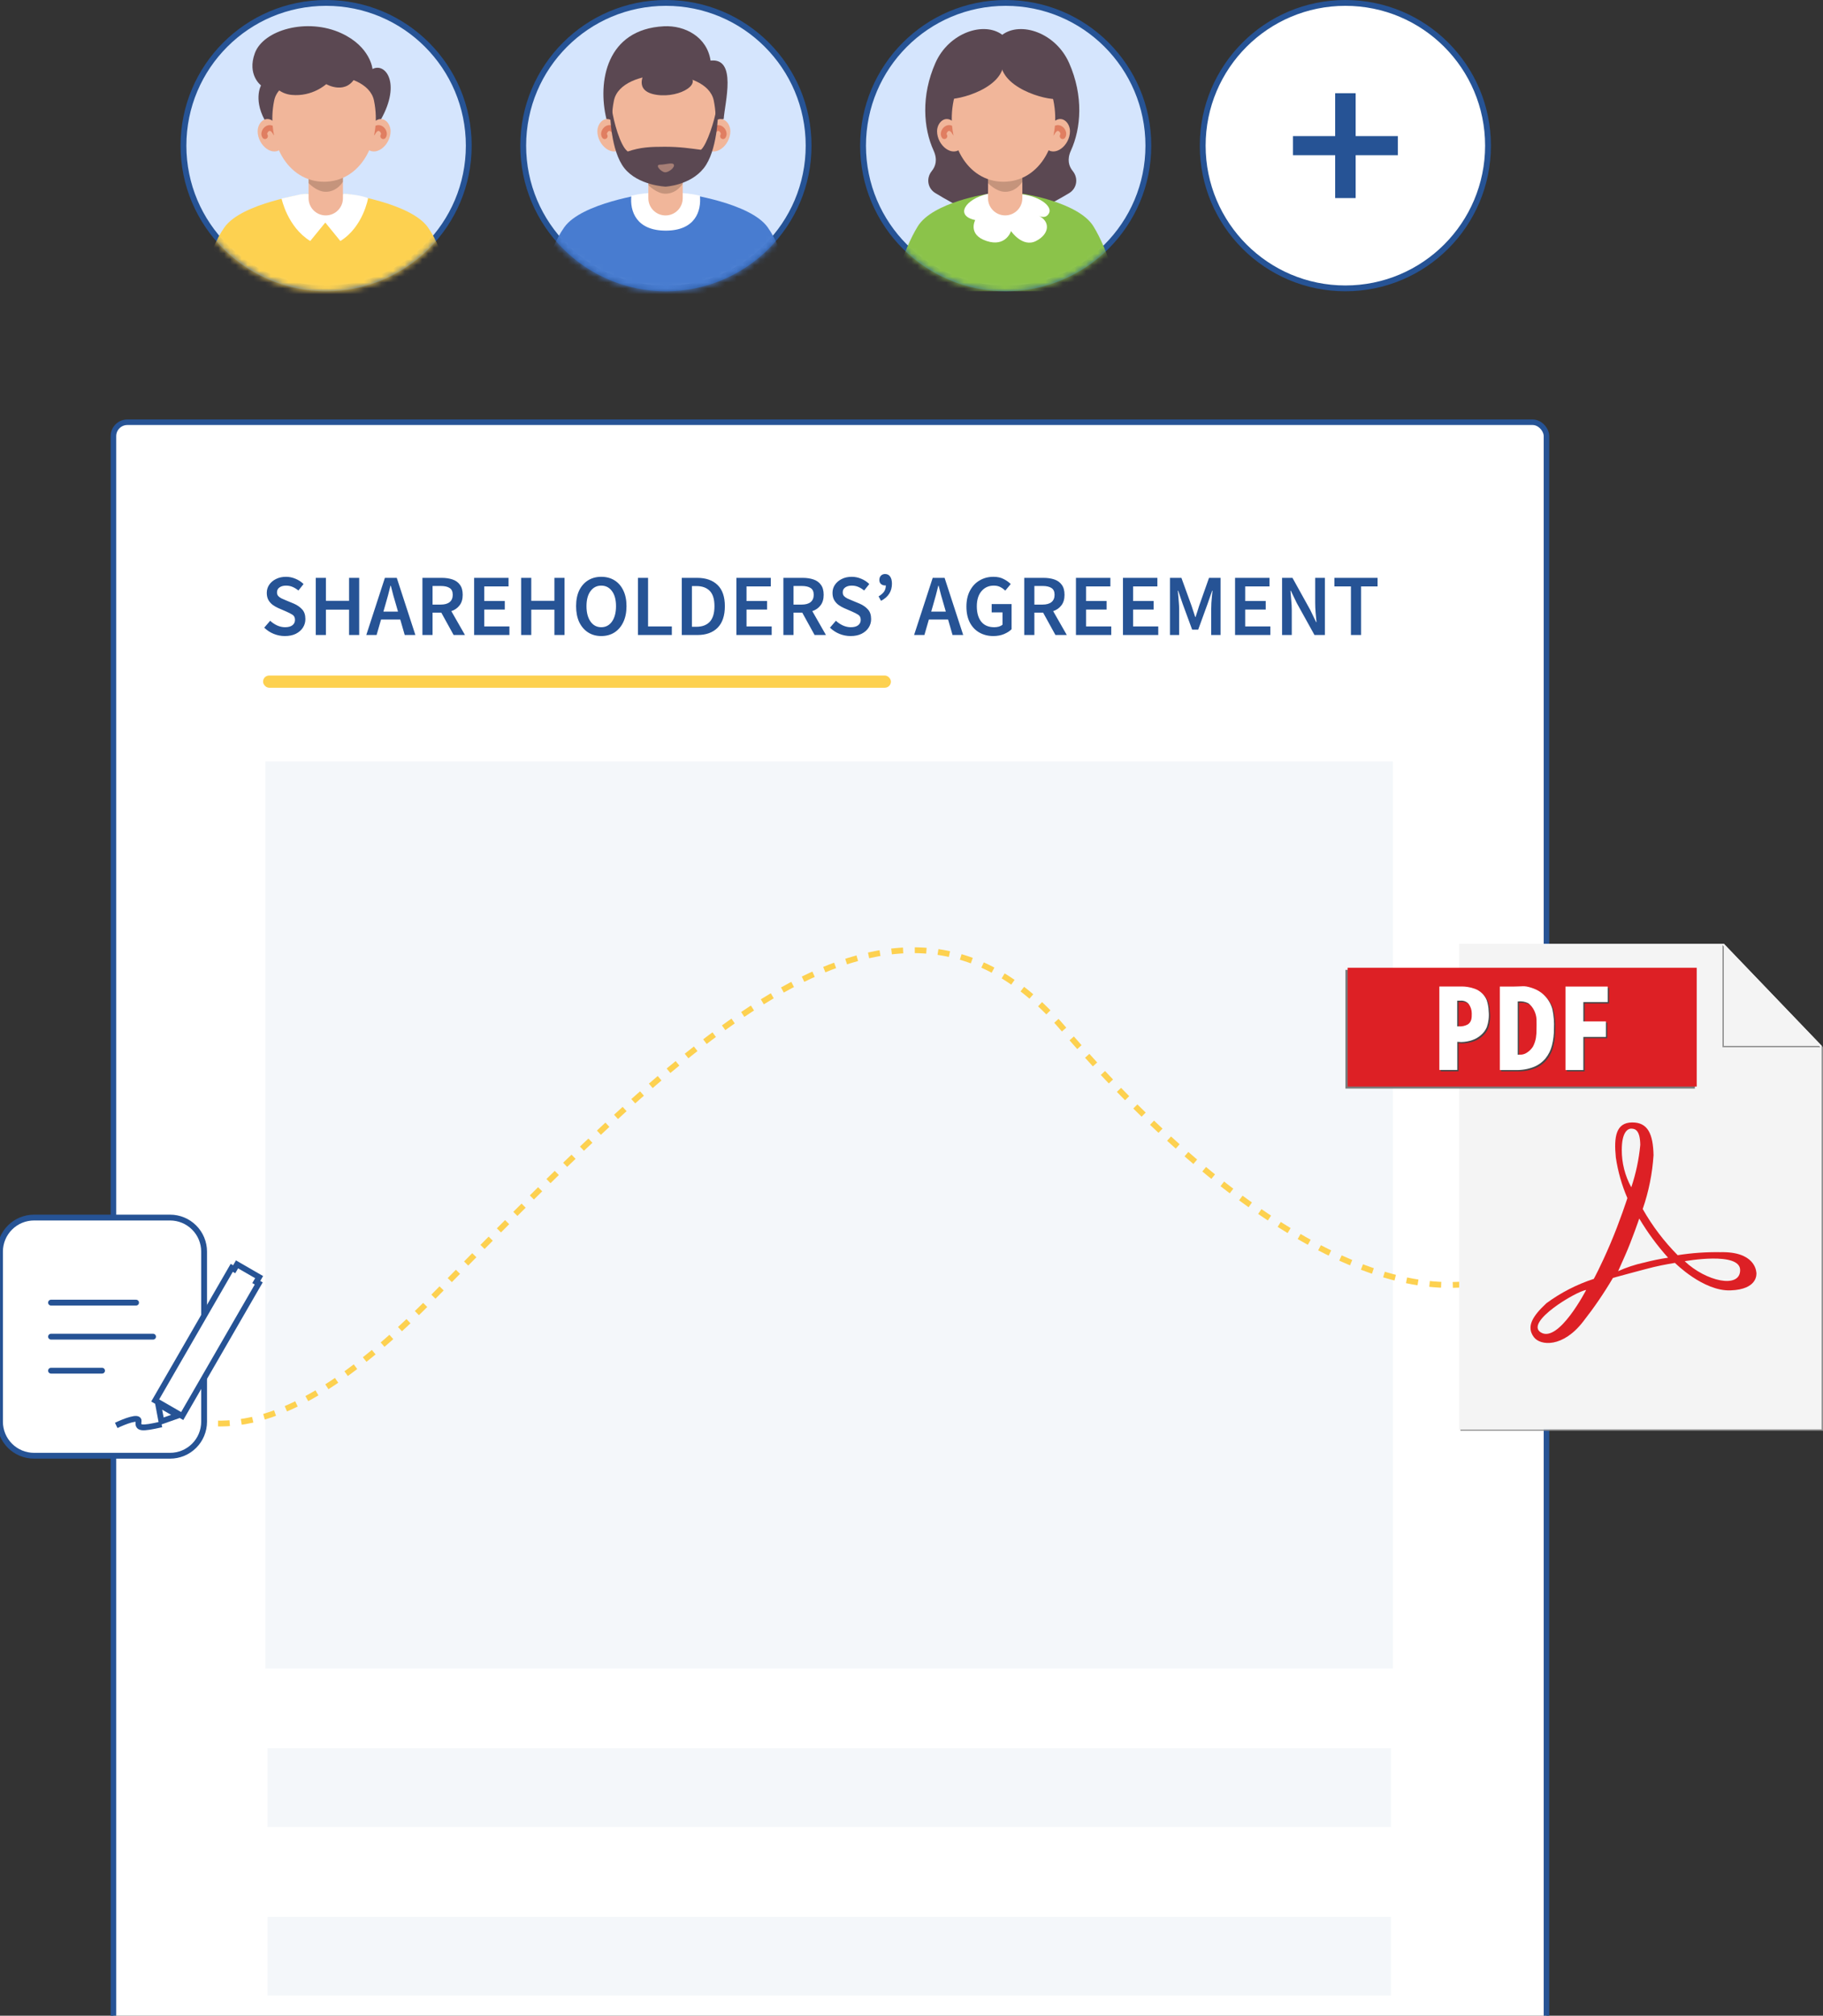<?xml version="1.0" encoding="UTF-8"?>
<svg xmlns="http://www.w3.org/2000/svg" width="313" height="346" viewBox="0 0 313 346" fill="none">
  <rect x="0" y="0" width="313" height="346" fill="#333333" stroke="none"/>
  <g clip-path="url(#clip0_3370_619)">
    <rect x="19.477" y="72.477" width="246.046" height="343.38" rx="2.386" fill="white" stroke="#265395" stroke-width="0.954"></rect>
    <rect opacity="0.05" x="45.571" y="130.707" width="193.59" height="155.713" fill="#265395"></rect>
    <rect opacity="0.05" x="45.921" y="300.098" width="192.888" height="13.502" fill="#265395"></rect>
    <rect opacity="0.05" x="45.921" y="329.031" width="192.888" height="13.502" fill="#265395"></rect>
    <path d="M48.908 109.18C48.248 109.18 47.608 109.055 46.988 108.805C46.378 108.555 45.838 108.2 45.368 107.74L46.388 106.555C46.738 106.885 47.138 107.155 47.588 107.365C48.038 107.565 48.488 107.665 48.938 107.665C49.498 107.665 49.923 107.55 50.213 107.32C50.503 107.09 50.648 106.785 50.648 106.405C50.648 105.995 50.503 105.7 50.213 105.52C49.933 105.34 49.573 105.155 49.133 104.965L47.783 104.38C47.463 104.24 47.148 104.06 46.838 103.84C46.538 103.62 46.288 103.34 46.088 103C45.898 102.66 45.803 102.25 45.803 101.77C45.803 101.25 45.943 100.785 46.223 100.375C46.513 99.955 46.903 99.625 47.393 99.385C47.893 99.135 48.463 99.01 49.103 99.01C49.673 99.01 50.223 99.125 50.753 99.355C51.283 99.575 51.738 99.875 52.118 100.255L51.233 101.365C50.923 101.105 50.593 100.9 50.243 100.75C49.903 100.6 49.523 100.525 49.103 100.525C48.643 100.525 48.268 100.63 47.978 100.84C47.698 101.04 47.558 101.32 47.558 101.68C47.558 101.93 47.628 102.14 47.768 102.31C47.918 102.47 48.113 102.61 48.353 102.73C48.593 102.84 48.848 102.95 49.118 103.06L50.453 103.615C51.033 103.865 51.508 104.195 51.878 104.605C52.248 105.005 52.433 105.56 52.433 106.27C52.433 106.8 52.293 107.285 52.013 107.725C51.733 108.165 51.328 108.52 50.798 108.79C50.278 109.05 49.648 109.18 48.908 109.18ZM54.217 109V99.19H55.957V103.135H59.932V99.19H61.672V109H59.932V104.65H55.957V109H54.217ZM66.174 103.78L65.829 104.98H68.334L67.989 103.78C67.829 103.26 67.674 102.725 67.523 102.175C67.383 101.625 67.243 101.08 67.103 100.54H67.043C66.913 101.09 66.773 101.64 66.624 102.19C66.484 102.73 66.334 103.26 66.174 103.78ZM62.889 109L66.084 99.19H68.124L71.319 109H69.489L68.724 106.345H65.424L64.659 109H62.889ZM72.528 109V99.19H75.843C76.523 99.19 77.133 99.28 77.673 99.46C78.223 99.64 78.653 99.945 78.963 100.375C79.283 100.795 79.443 101.37 79.443 102.1C79.443 102.85 79.263 103.455 78.903 103.915C78.553 104.375 78.083 104.705 77.493 104.905L79.833 109H77.883L75.768 105.16H74.268V109H72.528ZM74.268 103.78H75.663C76.333 103.78 76.843 103.64 77.193 103.36C77.553 103.07 77.733 102.65 77.733 102.1C77.733 101.54 77.553 101.15 77.193 100.93C76.843 100.7 76.333 100.585 75.663 100.585H74.268V103.78ZM81.405 109V99.19H87.315V100.66H83.145V103.165H86.67V104.635H83.145V107.53H87.465V109H81.405ZM89.476 109V99.19H91.216V103.135H95.191V99.19H96.931V109H95.191V104.65H91.216V109H89.476ZM103.232 109.18C102.382 109.18 101.632 108.975 100.982 108.565C100.332 108.145 99.822 107.555 99.452 106.795C99.092 106.025 98.912 105.11 98.912 104.05C98.912 102.99 99.092 102.085 99.452 101.335C99.822 100.585 100.332 100.01 100.982 99.61C101.632 99.21 102.382 99.01 103.232 99.01C104.092 99.01 104.847 99.21 105.497 99.61C106.147 100.01 106.652 100.585 107.012 101.335C107.382 102.085 107.567 102.99 107.567 104.05C107.567 105.11 107.382 106.025 107.012 106.795C106.652 107.555 106.147 108.145 105.497 108.565C104.847 108.975 104.092 109.18 103.232 109.18ZM103.232 107.665C104.002 107.665 104.617 107.34 105.077 106.69C105.537 106.03 105.767 105.15 105.767 104.05C105.767 102.95 105.537 102.09 105.077 101.47C104.617 100.84 104.002 100.525 103.232 100.525C102.462 100.525 101.847 100.84 101.387 101.47C100.927 102.09 100.697 102.95 100.697 104.05C100.697 105.15 100.927 106.03 101.387 106.69C101.847 107.34 102.462 107.665 103.232 107.665ZM109.53 109V99.19H111.27V107.53H115.35V109H109.53ZM117.059 109V99.19H119.684C121.184 99.19 122.354 99.595 123.194 100.405C124.034 101.215 124.454 102.43 124.454 104.05C124.454 105.68 124.039 106.915 123.209 107.755C122.379 108.585 121.234 109 119.774 109H117.059ZM118.799 107.59H119.564C120.554 107.59 121.319 107.305 121.859 106.735C122.399 106.155 122.669 105.26 122.669 104.05C122.669 102.85 122.399 101.975 121.859 101.425C121.319 100.875 120.554 100.6 119.564 100.6H118.799V107.59ZM126.434 109V99.19H132.344V100.66H128.174V103.165H131.699V104.635H128.174V107.53H132.494V109H126.434ZM134.505 109V99.19H137.82C138.5 99.19 139.11 99.28 139.65 99.46C140.2 99.64 140.63 99.945 140.94 100.375C141.26 100.795 141.42 101.37 141.42 102.1C141.42 102.85 141.24 103.455 140.88 103.915C140.53 104.375 140.06 104.705 139.47 104.905L141.81 109H139.86L137.745 105.16H136.245V109H134.505ZM136.245 103.78H137.64C138.31 103.78 138.82 103.64 139.17 103.36C139.53 103.07 139.71 102.65 139.71 102.1C139.71 101.54 139.53 101.15 139.17 100.93C138.82 100.7 138.31 100.585 137.64 100.585H136.245V103.78ZM146.042 109.18C145.382 109.18 144.742 109.055 144.122 108.805C143.512 108.555 142.972 108.2 142.502 107.74L143.522 106.555C143.872 106.885 144.272 107.155 144.722 107.365C145.172 107.565 145.622 107.665 146.072 107.665C146.632 107.665 147.057 107.55 147.347 107.32C147.637 107.09 147.782 106.785 147.782 106.405C147.782 105.995 147.637 105.7 147.347 105.52C147.067 105.34 146.707 105.155 146.267 104.965L144.917 104.38C144.597 104.24 144.282 104.06 143.972 103.84C143.672 103.62 143.422 103.34 143.222 103C143.032 102.66 142.937 102.25 142.937 101.77C142.937 101.25 143.077 100.785 143.357 100.375C143.647 99.955 144.037 99.625 144.527 99.385C145.027 99.135 145.597 99.01 146.237 99.01C146.807 99.01 147.357 99.125 147.887 99.355C148.417 99.575 148.872 99.875 149.252 100.255L148.367 101.365C148.057 101.105 147.727 100.9 147.377 100.75C147.037 100.6 146.657 100.525 146.237 100.525C145.777 100.525 145.402 100.63 145.112 100.84C144.832 101.04 144.692 101.32 144.692 101.68C144.692 101.93 144.762 102.14 144.902 102.31C145.052 102.47 145.247 102.61 145.487 102.73C145.727 102.84 145.982 102.95 146.252 103.06L147.587 103.615C148.167 103.865 148.642 104.195 149.012 104.605C149.382 105.005 149.567 105.56 149.567 106.27C149.567 106.8 149.427 107.285 149.147 107.725C148.867 108.165 148.462 108.52 147.932 108.79C147.412 109.05 146.782 109.18 146.042 109.18ZM151.267 103.135L150.847 102.37C151.257 102.13 151.567 101.865 151.777 101.575C151.987 101.275 152.092 100.91 152.092 100.48C152.062 100.49 152.017 100.495 151.957 100.495C151.697 100.495 151.467 100.415 151.267 100.255C151.077 100.085 150.982 99.855 150.982 99.565C150.982 99.245 151.072 98.995 151.252 98.815C151.442 98.625 151.677 98.53 151.957 98.53C152.337 98.53 152.627 98.675 152.827 98.965C153.037 99.255 153.142 99.665 153.142 100.195C153.142 101.505 152.517 102.485 151.267 103.135ZM160.231 103.78L159.886 104.98H162.391L162.046 103.78C161.886 103.26 161.731 102.725 161.581 102.175C161.441 101.625 161.301 101.08 161.161 100.54H161.101C160.971 101.09 160.831 101.64 160.681 102.19C160.541 102.73 160.391 103.26 160.231 103.78ZM156.946 109L160.141 99.19H162.181L165.376 109H163.546L162.781 106.345H159.481L158.716 109H156.946ZM170.549 109.18C169.669 109.18 168.879 108.985 168.179 108.595C167.479 108.205 166.929 107.635 166.529 106.885C166.129 106.125 165.929 105.205 165.929 104.125C165.929 103.055 166.134 102.14 166.544 101.38C166.954 100.61 167.509 100.025 168.209 99.625C168.909 99.215 169.694 99.01 170.564 99.01C171.264 99.01 171.854 99.14 172.334 99.4C172.824 99.65 173.224 99.935 173.534 100.255L172.604 101.38C172.354 101.14 172.074 100.94 171.764 100.78C171.464 100.61 171.084 100.525 170.624 100.525C169.754 100.525 169.049 100.845 168.509 101.485C167.979 102.115 167.714 102.98 167.714 104.08C167.714 105.2 167.969 106.08 168.479 106.72C168.989 107.35 169.734 107.665 170.714 107.665C170.994 107.665 171.259 107.63 171.509 107.56C171.759 107.48 171.964 107.37 172.124 107.23V105.115H170.264V103.69H173.684V108.01C173.354 108.34 172.914 108.62 172.364 108.85C171.824 109.07 171.219 109.18 170.549 109.18ZM175.858 109V99.19H179.173C179.853 99.19 180.463 99.28 181.003 99.46C181.553 99.64 181.983 99.945 182.293 100.375C182.613 100.795 182.773 101.37 182.773 102.1C182.773 102.85 182.593 103.455 182.233 103.915C181.883 104.375 181.413 104.705 180.823 104.905L183.163 109H181.213L179.098 105.16H177.598V109H175.858ZM177.598 103.78H178.993C179.663 103.78 180.173 103.64 180.523 103.36C180.883 103.07 181.063 102.65 181.063 102.1C181.063 101.54 180.883 101.15 180.523 100.93C180.173 100.7 179.663 100.585 178.993 100.585H177.598V103.78ZM184.735 109V99.19H190.645V100.66H186.475V103.165H190V104.635H186.475V107.53H190.795V109H184.735ZM192.806 109V99.19H198.716V100.66H194.546V103.165H198.071V104.635H194.546V107.53H198.866V109H192.806ZM200.877 109V99.19H202.842L204.582 103.99C204.692 104.3 204.797 104.62 204.897 104.95C205.007 105.27 205.112 105.59 205.212 105.91H205.272C205.382 105.59 205.487 105.27 205.587 104.95C205.687 104.62 205.787 104.3 205.887 103.99L207.582 99.19H209.562V109H207.957V104.515C207.957 104.205 207.967 103.87 207.987 103.51C208.017 103.14 208.047 102.77 208.077 102.4C208.117 102.03 208.152 101.695 208.182 101.395H208.122L207.327 103.675L205.722 108.085H204.687L203.067 103.675L202.287 101.395H202.227C202.257 101.695 202.287 102.03 202.317 102.4C202.357 102.77 202.387 103.14 202.407 103.51C202.437 103.87 202.452 104.205 202.452 104.515V109H200.877ZM212.054 109V99.19H217.964V100.66H213.794V103.165H217.319V104.635H213.794V107.53H218.114V109H212.054ZM220.125 109V99.19H221.91L224.97 104.71L225.975 106.795H226.035C225.995 106.295 225.945 105.75 225.885 105.16C225.835 104.57 225.81 104 225.81 103.45V99.19H227.475V109H225.69L222.63 103.48L221.625 101.395H221.565C221.605 101.915 221.65 102.46 221.7 103.03C221.76 103.6 221.79 104.16 221.79 104.71V109H220.125ZM231.949 109V100.66H229.114V99.19H236.524V100.66H233.689V109H231.949Z" fill="#265395"></path>
    <rect x="45.165" y="115.958" width="107.801" height="2.093" rx="1.047" fill="#FDD150"></rect>
    <path d="M172.674 0.501C186.201 0.501 197.167 11.469 197.167 25C197.167 38.531 186.201 49.5 172.674 49.5C159.148 49.5 148.182 38.531 148.182 25C148.182 11.469 159.148 0.501 172.674 0.501Z" fill="#D5E5FD" stroke="#265395"></path>
    <mask id="mask0_3370_619" style="mask-type:luminance" maskUnits="userSpaceOnUse" x="147" y="0" width="51" height="50">
      <path d="M197.651 25C197.651 11.193 186.462 0 172.659 0C158.856 0 147.667 11.193 147.667 25C147.667 38.807 158.856 50 172.659 50C186.462 50 197.651 38.807 197.651 25Z" fill="white"></path>
    </mask>
    <g mask="url(#mask0_3370_619)">
      <path d="M183.565 33.152C180.411 35.056 175.658 37.555 172.55 37.516L172.618 38.099C169.406 38.142 164.03 35.232 160.589 33.139C159.244 32.321 158.993 30.571 159.977 29.362C160.645 28.541 161 27.39 160.29 25.839C158.547 22.023 158.11 16.447 160.609 10.799C162.912 5.604 168.93 3.613 172.087 5.972C175.244 3.616 181.255 5.611 183.555 10.799C186.057 16.447 185.621 22.023 183.874 25.839C183.168 27.39 183.519 28.541 184.187 29.362C185.178 30.578 184.92 32.334 183.565 33.152Z" fill="#5B4852"></path>
      <path d="M192.119 49.998H153.189C153.189 49.998 155.003 42.988 157.587 38.836C160.17 34.681 169.651 33.266 169.651 33.266L172.655 33.768L175.659 33.266C175.659 33.266 185.143 34.681 187.727 38.836C190.31 42.988 192.122 49.998 192.122 49.998H192.119Z" fill="#8BC34A"></path>
      <path d="M169.65 33.266C165.708 34.153 163.89 37.021 167.438 37.777C167.438 37.777 166.079 40.28 169.402 41.371C172.722 42.46 173.589 39.667 173.589 39.667C173.589 39.667 175.547 42.548 177.873 41.371C180.199 40.195 180.424 37.989 178.235 36.978C178.235 36.978 179.518 37.78 180.121 36.571C180.724 35.362 178.349 33.517 174.742 33.269C171.136 33.022 169.647 33.269 169.647 33.269L169.65 33.266Z" fill="white"></path>
      <path d="M172.585 36.975C170.956 36.975 169.636 35.655 169.636 34.026V28.391H175.533V34.026C175.533 35.655 174.214 36.975 172.585 36.975Z" fill="#F1B69A"></path>
      <path opacity="0.2" d="M175.533 27.739V31.2C175.533 31.2 174.543 32.924 172.585 32.924C171.011 32.924 169.636 31.431 169.636 31.431V27.742H175.533V27.739Z" fill="#150A08"></path>
      <path d="M164.333 21.68C162.74 19.256 160.889 20.813 160.889 22.521C160.889 24.991 163.567 27.12 165.098 25.347C166.63 23.574 164.333 21.68 164.333 21.68Z" fill="#F1B69A"></path>
      <path d="M163.984 22.802C162.99 20.947 161.619 22.678 162.143 23.366" stroke="#E07E61" stroke-miterlimit="10" stroke-linecap="round"></path>
      <path d="M180.266 21.68C181.859 19.256 183.71 20.813 183.71 22.521C183.71 24.991 181.031 27.119 179.5 25.347C177.969 23.574 180.266 21.68 180.266 21.68Z" fill="#F1B69A"></path>
      <path d="M180.613 22.802C181.606 20.947 182.978 22.678 182.453 23.366" stroke="#E07E61" stroke-miterlimit="10" stroke-linecap="round"></path>
      <path d="M172.29 31.197C165.989 31.197 162.262 24.307 163.735 17.232C164.95 11.405 179.647 11.405 180.859 17.232C182.331 24.304 178.594 31.2 172.29 31.197Z" fill="#F1B69A"></path>
      <path d="M173.035 14.82C173.869 12.731 173.562 10.173 172.295 10.118C171.028 10.062 169.405 11.982 169.405 11.982L170.086 14.82H173.035Z" fill="#F1B69A"></path>
      <path d="M171.852 10.062C171.229 15.019 179.749 17.288 181.574 16.975C183.401 16.662 182.919 10.822 178.319 9.766C173.718 8.707 172.089 8.166 171.852 10.062Z" fill="#5B4852"></path>
      <path d="M172.297 10.114C172.92 15.071 164.416 17.284 162.589 16.971C160.761 16.658 161.243 10.818 165.843 9.762C170.444 8.703 172.06 8.218 172.297 10.114Z" fill="#5B4852"></path>
    </g>
    <path d="M230.992 0.501C244.519 0.501 255.485 11.469 255.485 25C255.485 38.531 244.519 49.5 230.992 49.5C217.466 49.5 206.5 38.531 206.5 25C206.5 11.469 217.466 0.501 230.992 0.501Z" fill="white" stroke="#265395"></path>
    <path d="M114.334 0.5C127.865 0.5 138.834 11.469 138.834 25C138.834 38.531 127.865 49.5 114.334 49.5C100.803 49.5 89.834 38.531 89.834 25C89.834 11.469 100.803 0.5 114.334 0.5Z" fill="#D5E5FD" stroke="#265395"></path>
    <mask id="mask1_3370_619" style="mask-type:luminance" maskUnits="userSpaceOnUse" x="89" y="0" width="51" height="51">
      <path d="M114.334 1C127.588 1 138.334 11.745 138.334 25C138.334 38.255 127.588 49 114.334 49C101.079 49 90.334 38.255 90.334 25C90.334 11.745 101.079 1 114.334 1Z" fill="white" stroke="white" stroke-width="2"></path>
    </mask>
    <g mask="url(#mask1_3370_619)">
      <path d="M124.254 20.416C124.456 17.629 126.574 9.876 122.002 10.404C121.409 6.366 117.628 4.322 113.985 4.511C104.1 5.017 102.571 14.047 104.119 20.419C106.629 27.1 119.515 21.875 124.254 20.428C124.254 20.425 124.254 20.422 124.254 20.419V20.416Z" fill="#5B4852"></path>
      <path d="M136.115 50.522H92.565C92.565 50.522 93.885 43.219 96.88 39.015C99.872 34.807 110.982 33.272 110.982 33.272L114.342 33.791L117.702 33.272C117.702 33.272 128.815 34.807 131.807 39.015C134.799 43.219 136.119 50.522 136.119 50.522H136.115Z" fill="#487CD0"></path>
      <path d="M108.401 33.586C111.36 32.904 113.879 33.103 114.283 33.142H114.287C114.691 33.103 117.21 32.904 120.169 33.586C120.45 36.235 119.358 39.572 114.342 39.589C109.265 39.605 108.114 36.268 108.401 33.586Z" fill="white"></path>
      <path d="M114.269 36.981C112.639 36.981 111.319 35.661 111.319 34.032V28.397H117.218V34.032C117.218 35.661 115.898 36.981 114.269 36.981Z" fill="#F1B69A"></path>
      <path opacity="0.2" d="M117.218 28.064V31.526C117.218 31.526 116.227 33.25 114.269 33.25C112.694 33.25 111.319 31.757 111.319 31.757V28.068H117.218V28.064Z" fill="#150A08"></path>
      <path d="M106.012 21.683C104.419 19.259 102.568 20.816 102.568 22.524C102.568 24.994 105.247 27.122 106.778 25.35C108.31 23.577 106.012 21.683 106.012 21.683Z" fill="#F1B69A"></path>
      <path d="M105.663 22.804C104.669 20.95 103.297 22.681 103.822 23.368" stroke="#E07E61" stroke-miterlimit="10" stroke-linecap="round"></path>
      <path d="M121.949 21.683C123.542 19.259 125.394 20.816 125.394 22.524C125.394 24.994 122.715 27.123 121.183 25.35C119.651 23.577 121.949 21.683 121.949 21.683Z" fill="#F1B69A"></path>
      <path d="M122.3 22.804C123.294 20.95 124.666 22.681 124.141 23.368" stroke="#E07E61" stroke-miterlimit="10" stroke-linecap="round"></path>
      <path d="M113.973 31.203C107.67 31.203 103.942 24.313 105.415 17.238C106.631 11.411 121.332 11.411 122.545 17.238C124.018 24.31 120.279 31.206 113.973 31.203Z" fill="#F1B69A"></path>
      <path d="M123.278 19.559C123.278 19.559 123.196 25.907 120.827 28.876C118.461 31.845 114.27 32.037 114.27 32.037C114.27 32.037 109.573 31.845 107.207 28.876C104.841 25.907 104.757 19.559 104.757 19.559L105.086 18.92C105.327 20.621 106.438 25.03 107.778 26.005C109.971 25.272 111.61 25.19 114.113 25.19C116.789 25.19 118.493 25.477 120.354 25.712C121.43 24.763 122.737 20.471 122.952 18.92L123.281 19.559H123.278Z" fill="#5B4852"></path>
      <g style="mix-blend-mode:multiply" opacity="0.5">
        <path d="M113.358 28.266C114.241 28.266 115.505 27.81 115.701 28.266C115.896 28.723 114.821 29.635 114.15 29.57C113.478 29.505 112.347 28.263 113.354 28.266H113.358Z" fill="#F1B69A"></path>
      </g>
      <path d="M109.15 12.978L110.619 12.623C110.619 12.623 108.706 15.693 112.78 16.283C116.854 16.873 121.101 14.112 117.718 12.704L118.946 12.623L115.987 10.351L109.15 12.978Z" fill="#5B4852"></path>
    </g>
    <path d="M55.993 0.5C69.519 0.5 80.485 11.468 80.485 24.999C80.485 38.529 69.519 49.498 55.993 49.498C42.466 49.498 31.5 38.529 31.5 24.999C31.5 11.468 42.466 0.5 55.993 0.5Z" fill="#D5E5FD" stroke="#265395"></path>
    <mask id="mask2_3370_619" style="mask-type:luminance" maskUnits="userSpaceOnUse" x="31" y="-1" width="50" height="51">
      <path d="M81 24.999C81 11.192 69.81 -0 56.007 -0C42.204 -0 31.014 11.192 31.014 24.999C31.014 38.805 42.204 49.997 56.007 49.997C69.81 49.997 81 38.805 81 24.999Z" fill="white"></path>
    </mask>
    <g mask="url(#mask2_3370_619)">
      <path d="M65.444 20.435C68.884 14.24 66.161 10.688 63.958 11.851C63.958 11.851 63.626 8.009 58.586 5.695C52.754 3.016 45.221 5.105 43.751 9.14C42.396 12.865 44.817 14.66 44.817 14.66C44.817 14.66 43.318 17.336 45.882 21.341C48.446 25.346 63.906 23.208 65.447 20.435H65.444Z" fill="#5B4852"></path>
      <path d="M77.769 50.518H34.231C34.231 50.518 35.55 43.215 38.545 39.011C41.539 34.803 52.642 33.268 52.642 33.268L56.002 33.787L59.361 33.268C59.361 33.268 70.471 34.803 73.462 39.011C76.453 43.215 77.772 50.518 77.772 50.518H77.769Z" fill="#FDD150"></path>
      <path d="M51.636 33.354L48.343 34.077C48.343 34.077 49.333 38.942 53.266 41.373L55.934 38.101V33.741L52.64 33.268L51.636 33.354Z" fill="white"></path>
      <path d="M59.356 33.268C60.418 33.383 61.853 33.506 63.202 34.005C63.202 34.005 62.37 38.942 58.438 41.373L55.769 38.101V34.592L59.063 33.268H59.356Z" fill="white"></path>
      <path d="M55.93 36.977C54.301 36.977 52.981 35.657 52.981 34.028V28.393H58.879V34.028C58.879 35.657 57.559 36.977 55.93 36.977Z" fill="#F1B69A"></path>
      <path opacity="0.2" d="M58.882 27.738V31.199C58.882 31.199 57.891 32.923 55.933 32.923C54.36 32.923 52.985 31.43 52.985 31.43V27.741H58.882V27.738Z" fill="#150A08"></path>
      <path d="M47.682 21.68C46.089 19.256 44.238 20.813 44.238 22.521C44.238 24.991 46.916 27.119 48.448 25.346C49.979 23.573 47.682 21.68 47.682 21.68Z" fill="#F1B69A"></path>
      <path d="M47.334 22.8C46.34 20.947 44.968 22.677 45.493 23.364" stroke="#E07E61" stroke-miterlimit="10" stroke-linecap="round"></path>
      <path d="M63.614 21.68C65.207 19.255 67.058 20.813 67.058 22.52C67.058 24.991 64.38 27.119 62.849 25.346C61.317 23.573 63.614 21.68 63.614 21.68Z" fill="#F1B69A"></path>
      <path d="M63.962 22.8C64.956 20.947 66.328 22.677 65.803 23.364" stroke="#E07E61" stroke-miterlimit="10" stroke-linecap="round"></path>
      <path d="M55.636 31.199C49.335 31.199 45.608 24.31 47.08 17.235C48.296 11.408 62.993 11.408 64.205 17.235C65.678 24.306 61.941 31.202 55.636 31.199Z" fill="#F1B69A"></path>
      <path d="M61.22 12.865C59.587 16.531 56.01 14.442 56.01 14.442C56.01 14.442 53.664 16.638 50.061 16.29C46.457 15.938 44.578 11.617 48.966 9.788C53.355 7.96 63.517 7.712 61.22 12.865Z" fill="#5B4852"></path>
    </g>
    <path d="M229.241 34V26.637H222V23.364H229.241V16H232.76V23.364H240V26.637H232.76V34H229.241Z" fill="#265395"></path>
    <path d="M5 223C25.667 246.333 41.2 256.2 74 223C115 181.5 152.5 141.5 182.5 176.5C212.5 211.5 243.5 228.5 262 217" stroke="#FDD150" stroke-dasharray="2 2"></path>
    <path d="M296.179 162.215L312.788 179.528V245.367H250.743V245.582H313V179.746L296.179 162.215Z" fill="#909090"></path>
    <path d="M295.973 162H250.531V245.367H312.788V179.531L295.973 162Z" fill="#F4F4F4"></path>
    <path d="M250.075 166.478H231V186.857H291V166.478H250.075Z" fill="#7A7B7C"></path>
    <path d="M291.319 186.51H231.388V166.116H291.319V186.51Z" fill="#DD2025"></path>
    <path d="M251.26 169.564H247.358V183.893H250.427V179.06L251.104 179.099C251.763 179.087 252.415 178.969 253.036 178.749C253.58 178.562 254.081 178.267 254.507 177.881C254.942 177.513 255.284 177.049 255.507 176.525C255.807 175.655 255.914 174.73 255.821 173.815C255.802 173.161 255.688 172.513 255.481 171.893C255.292 171.444 255.012 171.041 254.659 170.707C254.306 170.372 253.888 170.116 253.43 169.952C253.034 169.809 252.625 169.705 252.209 169.642C251.894 169.593 251.576 169.567 251.257 169.564M250.692 176.412H250.427V171.994H251.003C251.257 171.976 251.512 172.015 251.749 172.108C251.987 172.202 252.2 172.347 252.373 172.534C252.732 173.015 252.924 173.6 252.919 174.2C252.919 174.934 252.919 175.6 252.257 176.069C251.779 176.331 251.236 176.452 250.692 176.412ZM261.651 169.525C261.319 169.525 260.997 169.549 260.77 169.558L260.06 169.576H257.731V183.904H260.472C261.519 183.933 262.561 183.756 263.54 183.382C264.328 183.07 265.026 182.566 265.57 181.916C266.1 181.261 266.48 180.498 266.684 179.681C266.918 178.755 267.032 177.803 267.024 176.848C267.082 175.72 266.994 174.589 266.764 173.484C266.546 172.67 266.136 171.92 265.57 171.296C265.126 170.792 264.582 170.385 263.973 170.101C263.45 169.859 262.9 169.681 262.334 169.57C262.109 169.533 261.882 169.516 261.654 169.519M261.11 181.272H260.812V172.125H260.851C261.466 172.055 262.089 172.166 262.642 172.445C263.047 172.768 263.377 173.176 263.609 173.639C263.86 174.126 264.004 174.662 264.033 175.209C264.06 175.866 264.033 176.403 264.033 176.848C264.045 177.36 264.012 177.873 263.934 178.379C263.842 178.899 263.672 179.402 263.43 179.872C263.155 180.308 262.785 180.676 262.346 180.946C261.978 181.184 261.542 181.296 261.104 181.263M276.269 169.576H269.015V183.904H272.084V178.221H275.964V175.558H272.084V172.239H276.263V169.576" fill="#464648"></path>
    <path d="M289.257 216.493C289.257 216.493 298.773 214.767 298.773 218.018C298.773 221.269 292.878 219.946 289.257 216.493ZM282.221 216.74C280.709 217.074 279.235 217.564 277.824 218.2L279.018 215.513C280.212 212.827 281.451 209.164 281.451 209.164C282.875 211.562 284.533 213.814 286.4 215.887C284.992 216.096 283.597 216.383 282.221 216.746V216.74ZM278.454 197.337C278.454 194.504 279.37 193.731 280.084 193.731C280.797 193.731 281.6 194.075 281.627 196.534C281.394 199.008 280.876 201.446 280.084 203.8C278.997 201.823 278.435 199.602 278.451 197.346L278.454 197.337ZM264.576 228.728C261.657 226.982 270.698 221.606 272.337 221.433C272.328 221.436 267.633 230.555 264.576 228.728ZM301.552 218.403C301.522 218.104 301.254 214.8 295.373 214.94C292.922 214.901 290.472 215.074 288.051 215.457C285.705 213.094 283.685 210.428 282.045 207.531C283.078 204.545 283.704 201.432 283.904 198.278C283.818 194.696 282.961 192.642 280.215 192.672C277.469 192.701 277.069 195.104 277.43 198.681C277.784 201.084 278.451 203.43 279.415 205.66C279.415 205.66 278.146 209.609 276.469 213.537C274.791 217.466 273.645 219.525 273.645 219.525C270.727 220.475 267.981 221.886 265.51 223.704C263.051 225.994 262.051 227.752 263.346 229.51C264.463 231.027 268.37 231.37 271.863 226.794C273.718 224.43 275.414 221.945 276.937 219.355C276.937 219.355 282.263 217.896 283.919 217.496C285.576 217.096 287.579 216.779 287.579 216.779C287.579 216.779 292.442 221.672 297.131 221.498C301.821 221.325 301.594 218.696 301.564 218.409" fill="#DD2025"></path>
    <path d="M295.743 162.23V179.761H312.558L295.743 162.23Z" fill="#909090"></path>
    <path d="M295.973 162V179.531H312.788L295.973 162Z" fill="#F4F4F4"></path>
    <path d="M251.03 169.334H247.128V183.663H250.209V178.833L250.89 178.872C251.548 178.86 252.2 178.742 252.821 178.522C253.365 178.335 253.866 178.04 254.293 177.654C254.724 177.285 255.063 176.821 255.284 176.299C255.583 175.428 255.69 174.504 255.597 173.588C255.578 172.934 255.464 172.286 255.257 171.666C255.068 171.218 254.789 170.814 254.436 170.48C254.083 170.146 253.664 169.889 253.206 169.725C252.808 169.581 252.397 169.476 251.979 169.412C251.664 169.363 251.346 169.337 251.027 169.334M250.463 176.182H250.197V171.764H250.776C251.03 171.746 251.286 171.785 251.523 171.878C251.76 171.972 251.973 172.118 252.146 172.305C252.505 172.785 252.697 173.37 252.693 173.97C252.693 174.705 252.693 175.37 252.03 175.839C251.552 176.101 251.009 176.22 250.466 176.179M261.421 169.296C261.09 169.296 260.767 169.319 260.54 169.328L259.839 169.346H257.51V183.675H260.251C261.298 183.703 262.341 183.526 263.319 183.152C264.107 182.84 264.805 182.336 265.349 181.687C265.879 181.031 266.259 180.268 266.463 179.451C266.697 178.525 266.812 177.573 266.803 176.618C266.861 175.49 266.774 174.359 266.543 173.254C266.325 172.44 265.915 171.69 265.349 171.066C264.905 170.562 264.361 170.155 263.752 169.872C263.229 169.63 262.679 169.451 262.113 169.34C261.889 169.303 261.661 169.286 261.433 169.29M260.89 181.042H260.591V171.896H260.63C261.245 171.825 261.868 171.936 262.421 172.215C262.826 172.538 263.156 172.946 263.388 173.409C263.639 173.897 263.783 174.432 263.812 174.979C263.839 175.636 263.812 176.173 263.812 176.618C263.824 177.13 263.791 177.643 263.713 178.149C263.621 178.669 263.451 179.173 263.209 179.642C262.935 180.078 262.564 180.446 262.125 180.716C261.757 180.955 261.321 181.066 260.884 181.033M276.039 169.346H268.785V183.675H271.854V177.991H275.734V175.328H271.854V172.009H276.033V169.346" fill="white"></path>
    <path d="M35.043 244.043V214.84C35.043 213.292 34.428 211.806 33.332 210.711C32.237 209.615 30.752 209 29.203 209H5.84C4.292 209 2.806 209.615 1.711 210.711C0.615 211.806 0 213.292 0 214.84V244.043C0 245.592 0.615 247.078 1.711 248.173C2.806 249.268 4.292 249.883 5.84 249.883H29.203C30.752 249.883 32.237 249.268 33.332 248.173C34.428 247.078 35.043 245.592 35.043 244.043ZM8.761 223.601H23.362H8.761ZM8.761 229.442H26.282H8.761ZM8.761 235.282H17.521H8.761Z" fill="white"></path>
    <path d="M8.761 223.601H23.362M8.761 229.442H26.282M8.761 235.282H17.521M35.043 244.043V214.84C35.043 213.292 34.428 211.806 33.332 210.711C32.237 209.615 30.752 209 29.203 209H5.84C4.292 209 2.806 209.615 1.711 210.711C0.615 211.806 0 213.292 0 214.84V244.043C0 245.592 0.615 247.078 1.711 248.173C2.806 249.268 4.292 249.883 5.84 249.883H29.203C30.752 249.883 32.237 249.268 33.332 248.173C34.428 247.078 35.043 245.592 35.043 244.043Z" stroke="#265395" stroke-linecap="round" stroke-linejoin="round"></path>
    <path fill-rule="evenodd" clip-rule="evenodd" d="M40.697 217.031L44.49 219.221L44.003 220.064L44.425 220.307L31.284 243.068L26.647 240.391L39.788 217.63L40.21 217.874L40.697 217.031ZM27.71 243.982L27.152 241L30.572 242.975L27.71 243.982Z" fill="white"></path>
    <path d="M44.49 219.221L44.923 219.471L45.173 219.038L44.74 218.788L44.49 219.221ZM40.697 217.031L40.947 216.598L40.514 216.348L40.264 216.781L40.697 217.031ZM44.003 220.064L43.57 219.814L43.32 220.247L43.753 220.497L44.003 220.064ZM44.425 220.307L44.858 220.557L45.108 220.124L44.675 219.874L44.425 220.307ZM31.284 243.068L31.034 243.501L31.467 243.751L31.717 243.318L31.284 243.068ZM26.647 240.391L26.214 240.141L25.964 240.574L26.397 240.824L26.647 240.391ZM39.788 217.63L40.038 217.197L39.605 216.947L39.355 217.38L39.788 217.63ZM40.21 217.874L39.96 218.307L40.393 218.557L40.643 218.124L40.21 217.874ZM27.152 241L27.402 240.567L26.46 240.023L26.66 241.092L27.152 241ZM27.71 243.982L27.219 244.074L27.326 244.647L27.876 244.454L27.71 243.982ZM30.572 242.975L30.738 243.446L31.764 243.085L30.822 242.542L30.572 242.975ZM44.74 218.788L40.947 216.598L40.447 217.464L44.24 219.654L44.74 218.788ZM44.436 220.314L44.923 219.471L44.057 218.971L43.57 219.814L44.436 220.314ZM44.675 219.874L44.253 219.631L43.753 220.497L44.175 220.74L44.675 219.874ZM31.717 243.318L44.858 220.557L43.992 220.057L30.851 242.818L31.717 243.318ZM26.397 240.824L31.034 243.501L31.534 242.635L26.897 239.958L26.397 240.824ZM39.355 217.38L26.214 240.141L27.08 240.641L40.221 217.88L39.355 217.38ZM40.46 217.441L40.038 217.197L39.538 218.063L39.96 218.307L40.46 217.441ZM40.264 216.781L39.777 217.624L40.643 218.124L41.13 217.281L40.264 216.781ZM26.66 241.092L27.219 244.074L28.202 243.89L27.643 240.908L26.66 241.092ZM30.822 242.542L27.402 240.567L26.902 241.433L30.322 243.408L30.822 242.542ZM27.876 244.454L30.738 243.446L30.406 242.503L27.544 243.51L27.876 244.454Z" fill="#265395"></path>
    <path d="M19.955 244.676C21.303 244.024 23.96 242.969 23.798 243.965C23.596 245.21 24.203 245.299 27.742 244.498" stroke="#265395"></path>
  </g>
  <defs>
    <clipPath id="clip0_3370_619">
      <rect width="313" height="346" fill="white"></rect>
    </clipPath>
  </defs>
</svg>
